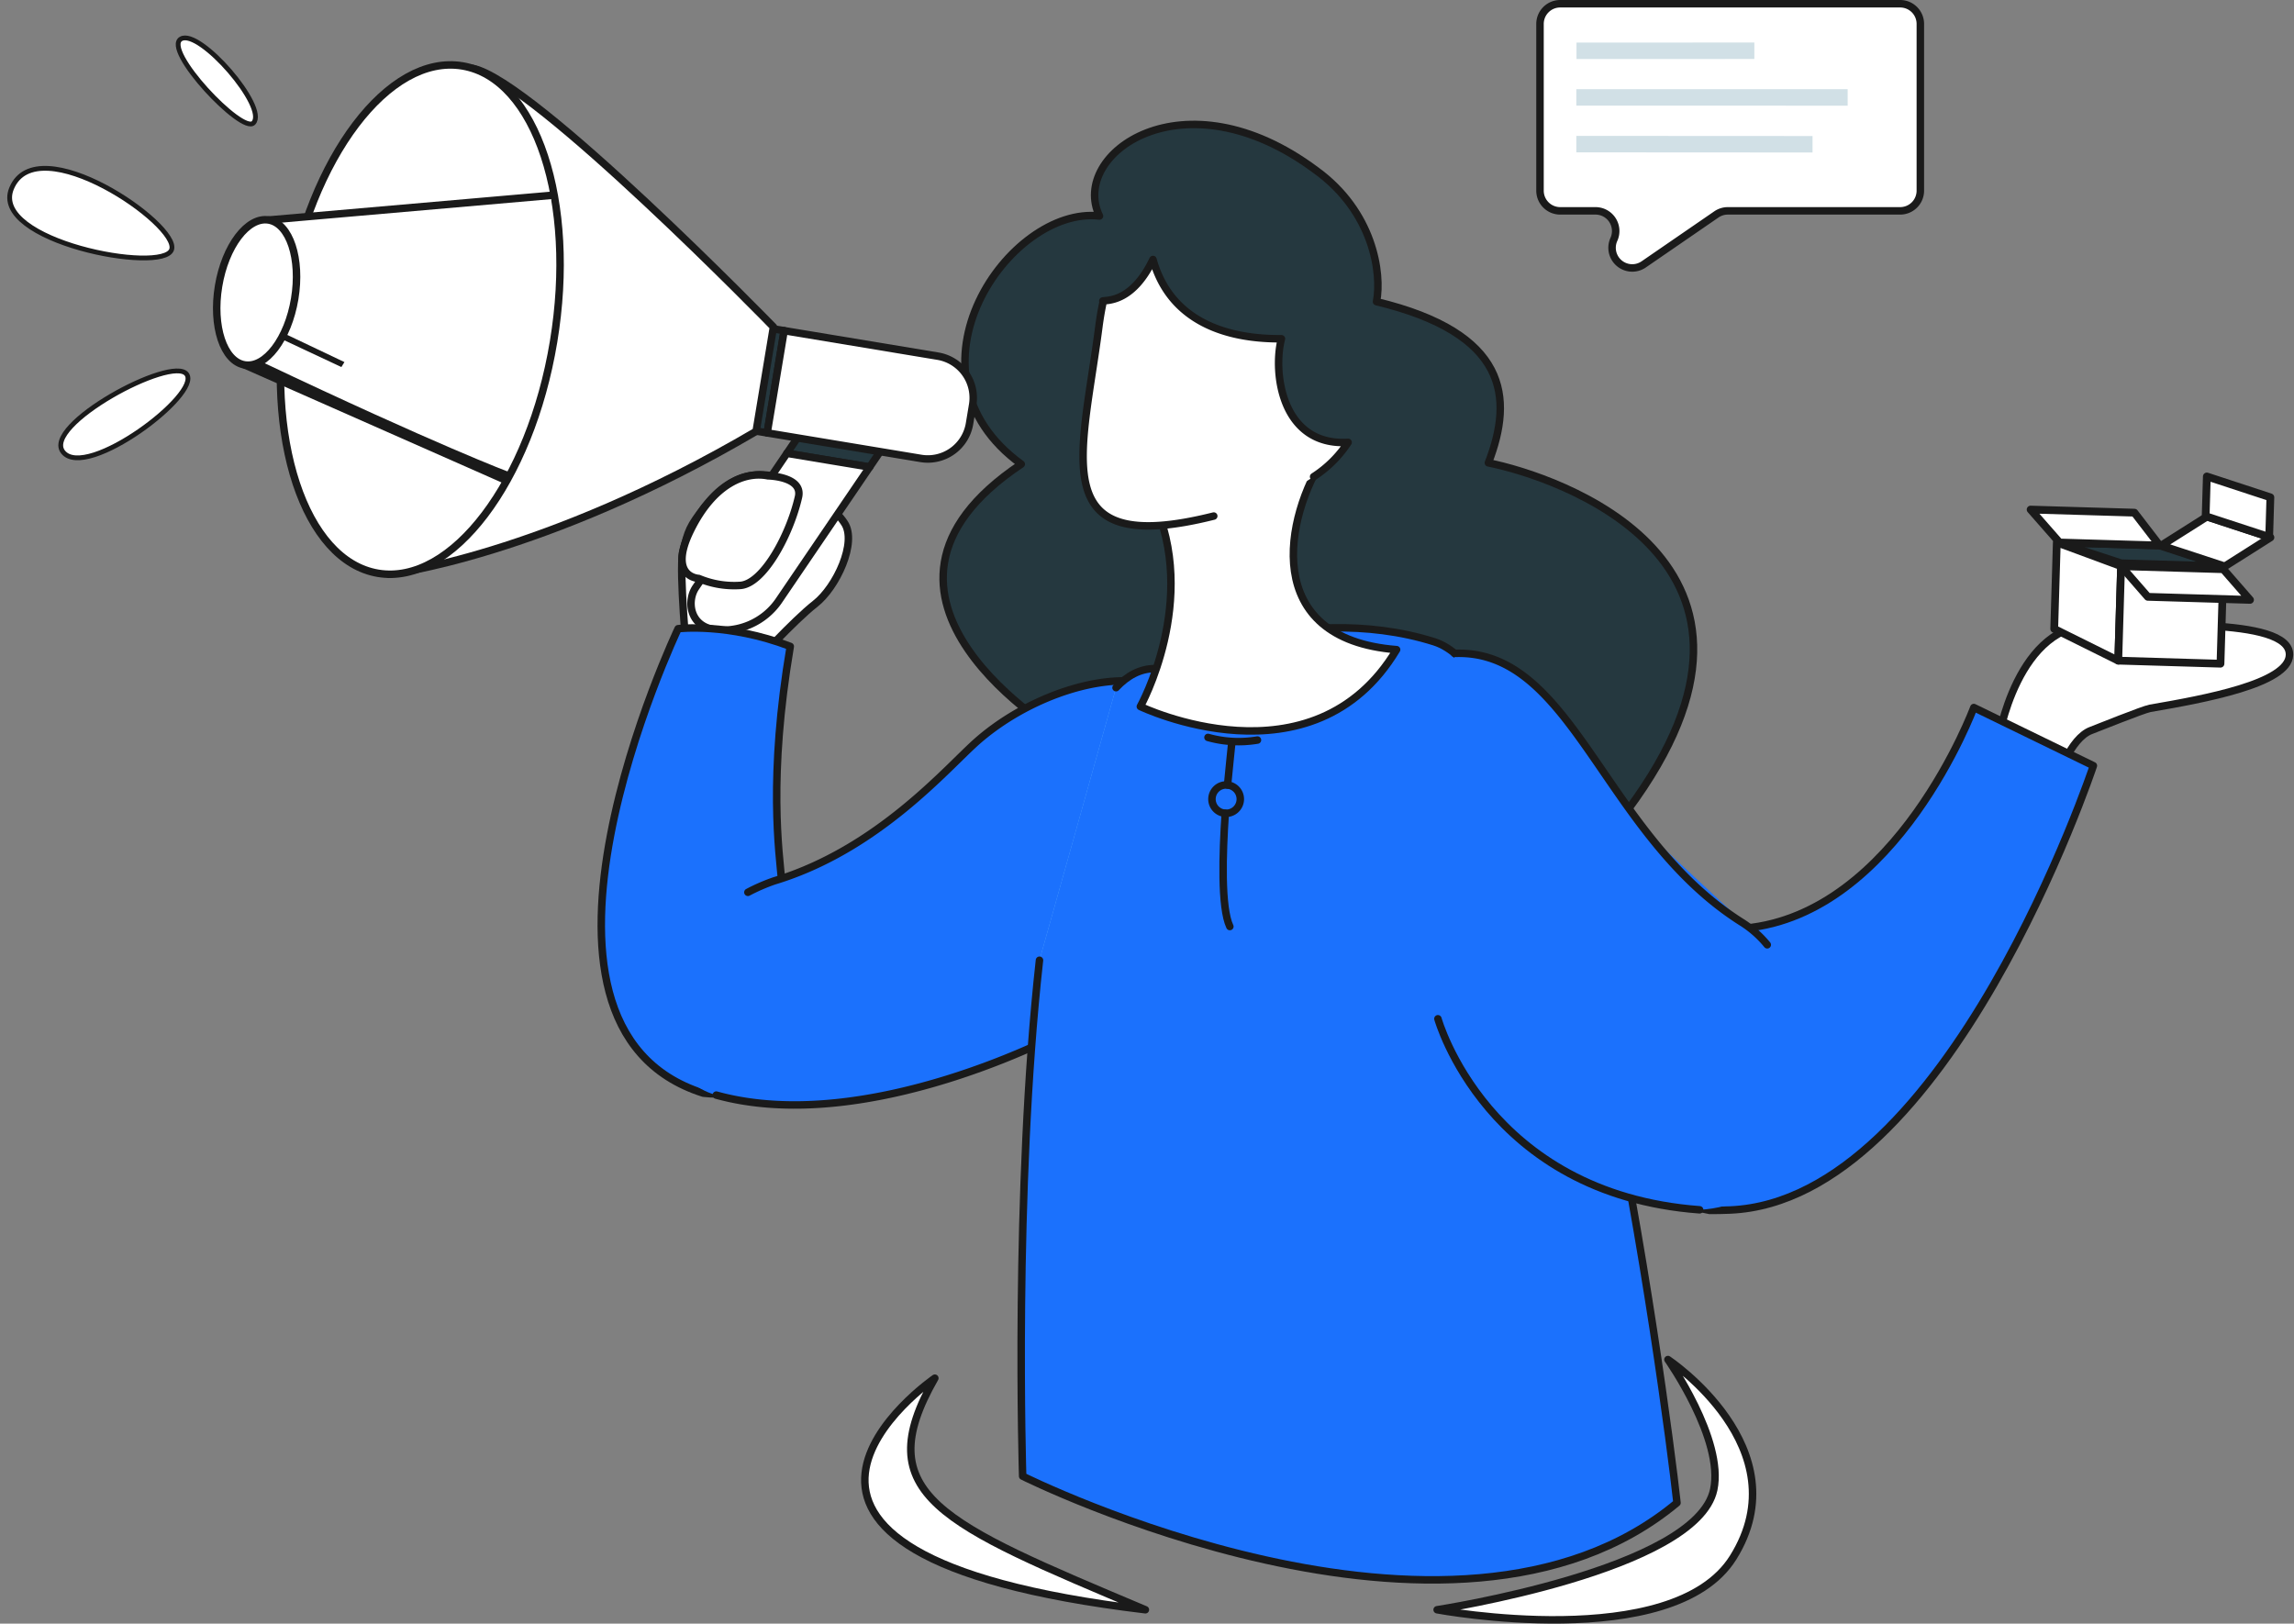<svg xmlns="http://www.w3.org/2000/svg" width="459.881" height="325.52" viewBox="0 0 459.881 325.52">
  <rect x="0" y="0" width="459.881" height="325.52" fill="#808080" stroke="none"/>
  <g id="Grupo_28075" data-name="Grupo 28075" transform="translate(-5534.345 -7080.016)">
    <g id="Grupo_27399" data-name="Grupo 27399" transform="translate(5843.072 7080.766)">
      <g id="Grupo_27395" data-name="Grupo 27395" transform="translate(0 0)">
        <path id="Caminho_40301" data-name="Caminho 40301" d="M72.2,41.524H37.655a4.044,4.044,0,0,0-2.292.713L20.787,52.259a4.047,4.047,0,0,1-5.977-5.011,4.048,4.048,0,0,0-3.683-5.724H4.047A4.047,4.047,0,0,1,0,37.477V4.048A4.048,4.048,0,0,1,4.047,0H72.2a4.048,4.048,0,0,1,4.047,4.048V37.477A4.047,4.047,0,0,1,72.2,41.524Z" transform="translate(0 0)" fill="#fff"/>
        <path id="Caminho_40302" data-name="Caminho 40302" d="M72.2,41.524H37.655a4.044,4.044,0,0,0-2.292.713L20.787,52.259a4.047,4.047,0,0,1-5.977-5.011,4.048,4.048,0,0,0-3.683-5.724H4.047A4.047,4.047,0,0,1,0,37.477V4.048A4.048,4.048,0,0,1,4.047,0H72.2a4.048,4.048,0,0,1,4.047,4.048V37.477A4.047,4.047,0,0,1,72.2,41.524Z" transform="translate(0 0)" fill="rgba(0,0,0,0)" stroke="#1a1a1a" stroke-linecap="round" stroke-linejoin="round" stroke-width="1.5"/>
      </g>
      <g id="Grupo_27396" data-name="Grupo 27396" transform="translate(7.315 7.776)">
        <path id="Caminho_40303" data-name="Caminho 40303" d="M35.654,3.3,0,3.312V.01L35.654,0Z" transform="translate(0 0)" fill="#d1e0e6"/>
      </g>
      <g id="Grupo_27397" data-name="Grupo 27397" transform="translate(7.281 17.125)">
        <path id="Caminho_40304" data-name="Caminho 40304" d="M54.395,3.313,0,3.3V0L54.395.01Z" transform="translate(0 0)" fill="#d1e0e6"/>
      </g>
      <g id="Grupo_27398" data-name="Grupo 27398" transform="translate(7.281 26.496)">
        <path id="Caminho_40305" data-name="Caminho 40305" d="M47.354,3.328,0,3.3V0L47.354.025Z" transform="translate(0 0)" fill="#d1e0e6"/>
      </g>
    </g>
    <g id="Grupo_27401" data-name="Grupo 27401" transform="matrix(0.998, 0.07, -0.07, 0.998, 5729.968, 7101.827)">
      <g id="Grupo_27400" data-name="Grupo 27400" transform="translate(0 0)">
        <path id="Caminho_40306" data-name="Caminho 40306" d="M26.225,124.116S-23.568,99.521,14.068,70.4c-26.7-16.65-5.977-51.527,12.156-50.7C19.341,7.754,40.968-10.392,68.878,7.538c12,7.471,14.629,19.632,13.924,25.4,26.671,4.488,28.779,17.214,24.617,30.654,13.768,1.753,66.2,15.143,32.7,67.492C109.484,178.945,26.225,124.116,26.225,124.116Z" transform="translate(0 0)" fill="#25383f"/>
        <path id="Caminho_40307" data-name="Caminho 40307" d="M26.225,124.116S-23.568,99.521,14.068,70.4c-26.7-16.65-5.977-51.527,12.156-50.7C19.341,7.754,40.968-10.392,68.878,7.538c12,7.471,14.629,19.632,13.924,25.4,26.671,4.488,28.779,17.214,24.617,30.654,13.768,1.753,66.2,15.143,32.7,67.492C109.484,178.945,26.225,124.116,26.225,124.116Z" transform="translate(0 0)" fill="rgba(0,0,0,0)" stroke="#1a1a1a" stroke-linecap="round" stroke-linejoin="round" stroke-width="1.5"/>
      </g>
    </g>
    <g id="Grupo_27403" data-name="Grupo 27403" transform="translate(5674.158 7172.93) rotate(9.422)">
      <g id="Grupo_27402" data-name="Grupo 27402" transform="translate(0 0)">
        <path id="Caminho_40308" data-name="Caminho 40308" d="M17.667,38s6.542-10.086,10.224-14.088S34.214,10.3,31.013,6.941c-2.077-2.3-6.366-4.56-11.95-6.482C9.04-1.721,5.4,4.357,2.906,8.279.409,12.906.415,13.425,0,18.111c0,4.346,4.288,20.52,4.288,20.52Z" transform="translate(0 0)" fill="#fff"/>
        <path id="Caminho_40309" data-name="Caminho 40309" d="M17.667,38s6.542-10.086,10.224-14.088S34.214,10.3,31.013,6.941c-2.077-2.3-6.366-4.56-11.95-6.482C9.04-1.721,5.4,4.357,2.906,8.279.409,12.906.415,13.425,0,18.111c0,4.346,4.288,20.52,4.288,20.52Z" transform="translate(0 0)" fill="rgba(0,0,0,0)" stroke="#1a1a1a" stroke-linecap="round" stroke-linejoin="round" stroke-width="1.5"/>
      </g>
    </g>
    <g id="Grupo_27414" data-name="Grupo 27414" transform="translate(5586.601 7086.519) rotate(9.422)">
      <g id="Grupo_27404" data-name="Grupo 27404" transform="translate(117.889 61.903)">
        <path id="Caminho_40310" data-name="Caminho 40310" d="M18.689,0H1.878L0,4.07H16.81Z" transform="translate(0 0)" fill="#25383f"/>
        <path id="Caminho_40311" data-name="Caminho 40311" d="M18.689,0H1.878L0,4.07H16.81Z" transform="translate(0 0)" fill="rgba(0,0,0,0)" stroke="#1a1a1a" stroke-linecap="round" stroke-linejoin="round" stroke-width="1.5"/>
      </g>
      <g id="Grupo_27405" data-name="Grupo 27405" transform="translate(103.774 65.972)">
        <path id="Caminho_40312" data-name="Caminho 40312" d="M14.116,0,.466,29.571c-1.281,2.882,0,7.573,4.834,7.684a13.582,13.582,0,0,0,11.976-7.684L30.926,0Z" transform="translate(0 0)" fill="#fff"/>
        <path id="Caminho_40313" data-name="Caminho 40313" d="M14.116,0,.466,29.571c-1.281,2.882,0,7.573,4.834,7.684a13.582,13.582,0,0,0,11.976-7.684L30.926,0Z" transform="translate(0 0)" fill="rgba(0,0,0,0)" stroke="#1a1a1a" stroke-linecap="round" stroke-linejoin="round" stroke-width="1.5"/>
      </g>
      <g id="Grupo_27406" data-name="Grupo 27406" transform="translate(107.32 41.803)">
        <path id="Caminho_40314" data-name="Caminho 40314" d="M0,20.782H6V0H0Z" transform="translate(0 0)" fill="#25383f"/>
        <path id="Caminho_40315" data-name="Caminho 40315" d="M0,20.782H6V0H0Z" transform="translate(0 0)" fill="rgba(0,0,0,0)" stroke="#1a1a1a" stroke-linecap="round" stroke-linejoin="round" stroke-width="1.5"/>
      </g>
      <g id="Grupo_27407" data-name="Grupo 27407" transform="translate(113.316 41.803)">
        <path id="Caminho_40316" data-name="Caminho 40316" d="M31.238,0H0V20.782H31.238a8.476,8.476,0,0,0,8.476-8.476V8.477A8.477,8.477,0,0,0,31.238,0Z" transform="translate(0 0)" fill="#fff"/>
        <path id="Caminho_40317" data-name="Caminho 40317" d="M31.238,0H0V20.782H31.238a8.476,8.476,0,0,0,8.476-8.476V8.477A8.477,8.477,0,0,0,31.238,0Z" transform="translate(0 0)" fill="rgba(0,0,0,0)" stroke="#1a1a1a" stroke-linecap="round" stroke-linejoin="round" stroke-width="1.5"/>
      </g>
      <g id="Grupo_27408" data-name="Grupo 27408" transform="translate(43.134 0.161)">
        <path id="Caminho_40318" data-name="Caminho 40318" d="M67.942,41.261S12.323.3,0,0V102.794s29.815-8.5,67.942-40.32Z" transform="translate(0 0)" fill="#fff"/>
        <path id="Caminho_40319" data-name="Caminho 40319" d="M67.942,41.261S12.323.3,0,0V102.794s29.815-8.5,67.942-40.32Z" transform="translate(0 0)" fill="rgba(0,0,0,0)" stroke="#1a1a1a" stroke-linecap="round" stroke-linejoin="round" stroke-width="1.5"/>
      </g>
      <g id="Grupo_27409" data-name="Grupo 27409" transform="translate(13.899 0)">
        <path id="Caminho_40320" data-name="Caminho 40320" d="M54.178,51.558c0,28.475-12.128,51.558-27.089,51.558S0,80.033,0,51.558,12.128,0,27.089,0,54.178,23.083,54.178,51.558Z" transform="translate(0 0)" fill="#fff"/>
        <path id="Caminho_40321" data-name="Caminho 40321" d="M54.178,51.558c0,28.475-12.128,51.558-27.089,51.558S0,80.033,0,51.558,12.128,0,27.089,0,54.178,23.083,54.178,51.558Z" transform="translate(0 0)" fill="rgba(0,0,0,0)" stroke="#1a1a1a" stroke-linecap="round" stroke-linejoin="round" stroke-width="1.5"/>
      </g>
      <g id="Grupo_27410" data-name="Grupo 27410" transform="translate(7.736 22.667)">
        <path id="Caminho_40322" data-name="Caminho 40322" d="M55.259,57.811,0,43.614V14.169L55.163,0" transform="translate(0 0)" fill="#fff"/>
        <path id="Caminho_40323" data-name="Caminho 40323" d="M55.259,57.811,0,43.614V14.169L55.163,0" transform="translate(0 0)" fill="rgba(0,0,0,0)" stroke="#1a1a1a" stroke-linecap="round" stroke-linejoin="round" stroke-width="1.5"/>
      </g>
      <g id="Grupo_27411" data-name="Grupo 27411" transform="translate(0 36.836)">
        <path id="Caminho_40324" data-name="Caminho 40324" d="M15.471,14.722c0,8.131-3.463,14.723-7.735,14.723S0,22.853,0,14.722,3.464,0,7.736,0,15.471,6.591,15.471,14.722Z" transform="translate(0 0)" fill="#fff"/>
        <path id="Caminho_40325" data-name="Caminho 40325" d="M15.471,14.722c0,8.131-3.463,14.723-7.735,14.723S0,22.853,0,14.722,3.464,0,7.736,0,15.471,6.591,15.471,14.722Z" transform="translate(0 0)" fill="rgba(0,0,0,0)" stroke="#1a1a1a" stroke-linecap="round" stroke-linejoin="round" stroke-width="1.5"/>
      </g>
      <g id="Grupo_27412" data-name="Grupo 27412" transform="translate(8.663 65.052)">
        <path id="Caminho_40326" data-name="Caminho 40326" d="M0,1.119S.8,1.891,2.153,0C39.808,10.787,55.118,13.8,55.118,13.8l-.574,1.774Z" transform="translate(0 0)" fill="#1a1a1a"/>
      </g>
      <g id="Grupo_27413" data-name="Grupo 27413" transform="translate(14.258 58.752)">
        <path id="Caminho_40327" data-name="Caminho 40327" d="M0,1.216,12.687,4.779l.44-1.081L.228,0Z" transform="translate(0 0)" fill="#1a1a1a"/>
      </g>
    </g>
    <g id="Grupo_27418" data-name="Grupo 27418" transform="translate(5542.338 7082.754) rotate(9.422)">
      <g id="Grupo_27415" data-name="Grupo 27415" transform="translate(28.333 0)">
        <path id="Caminho_40328" data-name="Caminho 40328" d="M17.5,14.591C19.854,11.035,3.743-2.325.415.352-3,3.1,15.715,17.3,17.5,14.591Z" transform="translate(0 0)" fill="#fff"/>
        <path id="Caminho_40329" data-name="Caminho 40329" d="M17.5,14.591C19.854,11.035,3.743-2.325.415.352-3,3.1,15.715,17.3,17.5,14.591Z" transform="translate(0 0)" fill="rgba(0,0,0,0)" stroke="#1a1a1a" stroke-linecap="round" stroke-linejoin="round" stroke-width="0.958"/>
      </g>
      <g id="Grupo_27416" data-name="Grupo 27416" transform="translate(18.261 66.089)">
        <path id="Caminho_40330" data-name="Caminho 40330" d="M22.593.4C26.218,3.813,6.293,24.728.748,19.879-4.457,15.328,19.086-2.907,22.593.4Z" transform="translate(0 0)" fill="#fff"/>
        <path id="Caminho_40331" data-name="Caminho 40331" d="M22.593.4C26.218,3.813,6.293,24.728.748,19.879-4.457,15.328,19.086-2.907,22.593.4Z" transform="translate(0 0)" fill="rgba(0,0,0,0)" stroke="#1a1a1a" stroke-linecap="round" stroke-linejoin="round" stroke-width="0.958"/>
      </g>
      <g id="Grupo_27417" data-name="Grupo 27417" transform="translate(0 30.23)">
        <path id="Caminho_40332" data-name="Caminho 40332" d="M33.8,12.107C34.627,6.912,3.2-7.778.14,5.248-2.494,16.443,32.975,17.3,33.8,12.107Z" transform="translate(0 0)" fill="#fff"/>
        <path id="Caminho_40333" data-name="Caminho 40333" d="M33.8,12.107C34.627,6.912,3.2-7.778.14,5.248-2.494,16.443,32.975,17.3,33.8,12.107Z" transform="translate(0 0)" fill="rgba(0,0,0,0)" stroke="#1a1a1a" stroke-linecap="round" stroke-linejoin="round" stroke-width="0.958"/>
      </g>
    </g>
    <g id="Grupo_27420" data-name="Grupo 27420" transform="translate(5674.155 7172.953) rotate(9.422)">
      <g id="Grupo_27419" data-name="Grupo 27419" transform="translate(0 0)">
        <path id="Caminho_40334" data-name="Caminho 40334" d="M14.351.113s7-1.04,6.736,3.2C20.6,11.16,17,21.565,12.522,22.686a18.339,18.339,0,0,1-8.485,0s-6.243.8-3.2-9.285S9.776-.047,14.351.113Z" transform="translate(0 0)" fill="#fff"/>
        <path id="Caminho_40335" data-name="Caminho 40335" d="M14.351.113s7-1.04,6.736,3.2C20.6,11.16,17,21.565,12.522,22.686a18.339,18.339,0,0,1-8.485,0s-6.243.8-3.2-9.285S9.776-.047,14.351.113Z" transform="translate(0 0)" fill="rgba(0,0,0,0)" stroke="#1a1a1a" stroke-linecap="round" stroke-linejoin="round" stroke-width="1.5"/>
      </g>
    </g>
    <g id="Grupo_27422" data-name="Grupo 27422" transform="translate(5667.955 7202.839) rotate(14.459)">
      <g id="Grupo_27421" data-name="Grupo 27421" transform="translate(0 0)">
        <path id="Caminho_40336" data-name="Caminho 40336" d="M35.939,46.72C33.836,40.792,27.983,26.983,25.72.361,12.388-1.143,3.064,2.539,3.064,2.539S-13.7,88.961,31.2,91.448C45.687,89.4,49.034,78.059,35.939,46.72Z" transform="translate(0 0)" fill="#1b71fd"/>
        <path id="Caminho_40337" data-name="Caminho 40337" d="M35.939,46.72C33.836,40.792,27.983,26.983,25.72.361,12.388-1.143,3.064,2.539,3.064,2.539S-13.7,88.961,31.2,91.448C45.687,89.4,49.034,78.059,35.939,46.72Z" transform="translate(0 0)" fill="#1b71fd" stroke="#1a1a1a" stroke-linecap="round" stroke-linejoin="round" stroke-width="1.5"/>
      </g>
    </g>
    <g id="Grupo_27425" data-name="Grupo 27425" transform="matrix(0.986, 0.165, -0.165, 0.986, 5680.931, 7203.392)">
      <g id="Grupo_27423" data-name="Grupo 27423" transform="translate(0 0)">
        <path id="Caminho_40338" data-name="Caminho 40338" d="M52.847,16.709c-5.01,6.126-15.961,24.7-35.562,34.39C6.711,56.88,1.365,66.108.232,74.655c-1.379,10.387,3.463,19.768,12.7,20.729,31.391,3.267,66.652-24,66.652-24V0C70.271,1.663,59.69,8.341,52.847,16.709Z" transform="translate(0 0)" fill="#1b71fd"/>
      </g>
      <g id="Grupo_27424" data-name="Grupo 27424" transform="translate(12.468 0)">
        <path id="Caminho_40339" data-name="Caminho 40339" d="M.462,95.383c31.391,3.267,66.651-24,66.651-24V0C57.8,1.663,47.222,8.341,40.379,16.709c-5.01,6.126-15.96,24.7-35.561,34.389A37.318,37.318,0,0,0,0,54.226" transform="translate(0 0)" fill="#1b71fd" stroke="#1a1a1a" stroke-linecap="round" stroke-linejoin="round" stroke-width="1.5"/>
      </g>
    </g>
    <g id="Grupo_27432" data-name="Grupo 27432" transform="matrix(0.998, 0.061, -0.061, 0.998, 5748.907, 7161.821)">
      <g id="Grupo_27426" data-name="Grupo 27426" transform="translate(0 40.566)">
        <path id="Caminho_40340" data-name="Caminho 40340" d="M.589,70.334C-1.727,116.941,3.534,173.8,3.534,173.8s88.494,37.669,131.276-2.675C131.144,149.805,103.493,8.7,75.687,1.766s-55.61,8.79-55.61,8.79c-2.873.184-5.358,1.7-7.5,4.29" transform="translate(0 0)" fill="#63b4ff"/>
        <path id="Caminho_40341" data-name="Caminho 40341" d="M.589,70.334C-1.727,116.941,3.534,173.8,3.534,173.8s88.494,37.669,131.276-2.675C131.144,149.805,103.493,8.7,75.687,1.766s-55.61,8.79-55.61,8.79c-2.873.184-5.358,1.7-7.5,4.29" transform="translate(0 0)" fill="#1b71fd" stroke="#1a1a1a" stroke-linecap="round" stroke-linejoin="round" stroke-width="1.5"/>
      </g>
      <g id="Grupo_27427" data-name="Grupo 27427" transform="translate(17.303 0)">
        <path id="Caminho_40342" data-name="Caminho 40342" d="M.37,17.4c10.6,19.4,0,41.486,0,41.486S35.907,73.375,50.958,44.369C23.491,43.9,27.009,19.049,34.207,6.539,23.718-5.693-3.479-.025.37,17.4Z" transform="translate(0 0)" fill="#fff"/>
        <path id="Caminho_40343" data-name="Caminho 40343" d="M.37,17.4c10.6,19.4,0,41.486,0,41.486S35.907,73.375,50.958,44.369C23.491,43.9,27.009,19.049,34.207,6.539,23.718-5.693-3.479-.025.37,17.4Z" transform="translate(0 0)" fill="rgba(0,0,0,0)" stroke="#1a1a1a" stroke-linecap="round" stroke-linejoin="round" stroke-width="1.5"/>
      </g>
      <g id="Grupo_27428" data-name="Grupo 27428" transform="translate(33.131 73.529)">
        <path id="Caminho_40344" data-name="Caminho 40344" d="M5.682,2.842A2.839,2.839,0,0,1,2.843,5.681h0A2.84,2.84,0,0,1,2.839,0a1.019,1.019,0,0,1,.112,0A2.838,2.838,0,0,1,5.682,2.842Z" transform="translate(0 0)" fill="rgba(0,0,0,0)" stroke="#1a1a1a" stroke-linecap="round" stroke-linejoin="round" stroke-width="1.5"/>
      </g>
      <g id="Grupo_27429" data-name="Grupo 27429" transform="translate(35.969 79.21)">
        <path id="Caminho_40345" data-name="Caminho 40345" d="M.006,0c-.059,8.031.265,18.932,2.3,22.615" transform="translate(0 0)" fill="rgba(0,0,0,0)" stroke="#1a1a1a" stroke-linecap="round" stroke-linejoin="round" stroke-width="1.5"/>
      </g>
      <g id="Grupo_27430" data-name="Grupo 27430" transform="translate(36.083 64.885)">
        <path id="Caminho_40346" data-name="Caminho 40346" d="M.337,0S.067,6.456,0,8.648" transform="translate(0 0)" fill="rgba(0,0,0,0)" stroke="#1a1a1a" stroke-linecap="round" stroke-linejoin="round" stroke-width="1.5"/>
      </g>
      <g id="Grupo_27431" data-name="Grupo 27431" transform="translate(31.59 64.163)">
        <path id="Caminho_40347" data-name="Caminho 40347" d="M0,.08A22.739,22.739,0,0,0,9.926,0" transform="translate(0 0)" fill="rgba(0,0,0,0)" stroke="#1a1a1a" stroke-linecap="round" stroke-linejoin="round" stroke-width="1.5"/>
      </g>
    </g>
    <g id="Grupo_27435" data-name="Grupo 27435" transform="translate(5707.716 7352.592)">
      <g id="Grupo_27433" data-name="Grupo 27433" transform="translate(0 3.736)">
        <path id="Caminho_40348" data-name="Caminho 40348" d="M-2.114-39.482S-53.4-4.262,40.092,6.945C-.892-10.346-15.5-16.108-2.114-39.482Z" transform="translate(16.152 39.482)" fill="#fff"/>
        <path id="Caminho_40349" data-name="Caminho 40349" d="M-2.114-39.482S-53.4-4.262,40.092,6.945C-.892-10.346-15.5-16.108-2.114-39.482Z" transform="translate(16.152 39.482)" fill="rgba(0,0,0,0)" stroke="#1a1a1a" stroke-linecap="round" stroke-linejoin="round" stroke-width="1.5"/>
      </g>
      <g id="Grupo_27434" data-name="Grupo 27434" transform="translate(114.73 0)">
        <path id="Caminho_40350" data-name="Caminho 40350" d="M-62.1-.029S-10.086-7.954-6.653-24.1c2.134-10.039-9.178-26.094-9.178-26.094s26.756,17.78,13.069,39.7C-14.823,8.829-62.1-.029-62.1-.029Z" transform="translate(62.104 50.192)" fill="#fff"/>
        <path id="Caminho_40351" data-name="Caminho 40351" d="M-62.1-.029S-10.086-7.954-6.653-24.1c2.134-10.039-9.178-26.094-9.178-26.094s26.756,17.78,13.069,39.7C-14.823,8.829-62.1-.029-62.1-.029Z" transform="translate(62.104 50.192)" fill="rgba(0,0,0,0)" stroke="#1a1a1a" stroke-linecap="round" stroke-linejoin="round" stroke-width="1.5"/>
      </g>
    </g>
    <g id="Grupo_27438" data-name="Grupo 27438" transform="matrix(0.998, 0.07, -0.07, 0.998, 5754.184, 7131.252)">
      <g id="Grupo_27436" data-name="Grupo 27436" transform="translate(0 0.001)">
        <path id="Caminho_40352" data-name="Caminho 40352" d="M52.893,33.82h0C39.629,35.549,36.831,20.866,38.111,14.039,25.84,15,15.339,11.314,11.324,0,7.933,8.565,3.1,8.722,1.981,8.969l-.1.022.1-.022q-.37,2.492-.534,5.286c-1.536,26.168-7.68,47.063,25.62,36.18C27.067,50.435,46.862,45.373,52.893,33.82Z" transform="translate(0 0)" fill="#fff"/>
      </g>
      <g id="Grupo_27437" data-name="Grupo 27437" transform="translate(0 0)">
        <path id="Caminho_40353" data-name="Caminho 40353" d="M46.476,41.164a23.363,23.363,0,0,0,6.417-7.343h0C39.629,35.551,36.831,20.867,38.11,14.04,25.84,15,15.338,11.314,11.323,0,7.932,8.566,3.1,8.722,1.981,8.969c-.068.014-.1.023-.1.023l.1-.023q-.37,2.492-.534,5.287C-.089,40.424-6.234,61.318,27.066,50.435" transform="translate(0 0)" fill="rgba(0,0,0,0)" stroke="#1a1a1a" stroke-linecap="round" stroke-linejoin="round" stroke-width="1.5"/>
      </g>
    </g>
    <g id="Grupo_27440" data-name="Grupo 27440" transform="matrix(1, 0.03, -0.03, 1, 5935.616, 7204.211)">
      <g id="Grupo_27439" data-name="Grupo 27439" transform="translate(0 0)">
        <path id="Caminho_40354" data-name="Caminho 40354" d="M0,24.463S3.006.115,19.229.474c8.706.193,38.636-2.988,38.636,4.91,0,5.736-16.775,9.332-27.6,11.526-1.332.27-10.852,4.45-11.639,4.765-4.27,1.708-6.548,10.089-6.548,10.089Z" transform="translate(0 0)" fill="#fff"/>
        <path id="Caminho_40355" data-name="Caminho 40355" d="M0,24.463S3.006.115,19.229.474c8.706.193,38.636-2.988,38.636,4.91,0,5.736-16.775,9.332-27.6,11.526-1.332.27-10.852,4.45-11.639,4.765-4.27,1.708-6.548,10.089-6.548,10.089Z" transform="translate(0 0)" fill="rgba(0,0,0,0)" stroke="#1a1a1a" stroke-linecap="round" stroke-linejoin="round" stroke-width="1.5"/>
      </g>
    </g>
    <g id="Grupo_27442" data-name="Grupo 27442" transform="translate(5851.972 7223.679) rotate(-1.328)">
      <g id="Grupo_27441" data-name="Grupo 27441" transform="translate(0 0)">
        <path id="Caminho_40356" data-name="Caminho 40356" d="M78.088,0S61.794,41.042,31.171,43.165c-33.491,7.2-45.417,48.506-8.352,56.4q2.02.059,4.134.017c43.85-.918,74.829-87.367,74.829-87.367Z" transform="translate(0 0)" fill="#1b71fd"/>
        <path id="Caminho_40357" data-name="Caminho 40357" d="M78.088,0S61.794,41.042,31.171,43.165c-33.491,7.2-45.417,48.506-8.352,56.4q2.02.059,4.134.017c43.85-.918,74.829-87.367,74.829-87.367Z" transform="translate(0 0)" fill="#1b71fd" stroke="#1a1a1a" stroke-linecap="round" stroke-linejoin="round" stroke-width="1.5"/>
      </g>
    </g>
    <g id="Grupo_27446" data-name="Grupo 27446" transform="translate(5825.932 7210.933) rotate(2.597)">
      <g id="Grupo_27443" data-name="Grupo 27443" transform="translate(0 0)">
        <path id="Caminho_40358" data-name="Caminho 40358" d="M60.107,51.4C31.35,35.141,23.782-1.937,0,.079V73.411s11.379,34.65,54.145,35.886C82.454,106.411,78.385,61.742,60.107,51.4Z" transform="translate(0 0)" fill="#1b71fd"/>
      </g>
      <g id="Grupo_27444" data-name="Grupo 27444" transform="translate(0 73.411)">
        <path id="Caminho_40359" data-name="Caminho 40359" d="M0,0S11.379,34.65,54.146,35.886" transform="translate(0 0)" fill="#1b71fd" stroke="#1a1a1a" stroke-linecap="round" stroke-linejoin="round" stroke-width="1.5"/>
      </g>
      <g id="Grupo_27445" data-name="Grupo 27445" transform="translate(0 0.001)">
        <path id="Caminho_40360" data-name="Caminho 40360" d="M65.281,55.6a21.228,21.228,0,0,0-5.175-4.2C31.35,35.141,23.782-1.938,0,.079" transform="translate(0 0)" fill="#1b71fd" stroke="#1a1a1a" stroke-linecap="round" stroke-linejoin="round" stroke-width="1.5"/>
      </g>
    </g>
    <g id="Grupo_27454" data-name="Grupo 27454" transform="translate(5941.653 7174.495) rotate(1.705)">
      <g id="Grupo_27447" data-name="Grupo 27447" transform="translate(5.444 14.115)">
        <path id="Caminho_40361" data-name="Caminho 40361" d="M0,0V17.343l13.021,5.984V4.377Z" transform="translate(0 0)" fill="#fff"/>
        <path id="Caminho_40362" data-name="Caminho 40362" d="M0,0V17.343l13.021,5.984V4.377Z" transform="translate(0 0)" fill="rgba(0,0,0,0)" stroke="#1a1a1a" stroke-linecap="round" stroke-linejoin="round" stroke-width="1.557"/>
      </g>
      <g id="Grupo_27448" data-name="Grupo 27448" transform="translate(18.465 18.492)">
        <path id="Caminho_40363" data-name="Caminho 40363" d="M20.5,18.95H0V0H20.5Z" transform="translate(0 0)" fill="#fff"/>
        <path id="Caminho_40364" data-name="Caminho 40364" d="M20.5,18.95H0V0H20.5Z" transform="translate(0 0)" fill="rgba(0,0,0,0)" stroke="#1a1a1a" stroke-linecap="round" stroke-linejoin="round" stroke-width="1.557"/>
      </g>
      <g id="Grupo_27449" data-name="Grupo 27449" transform="translate(5.61 14.115)">
        <path id="Caminho_40365" data-name="Caminho 40365" d="M33.315,3.795H12.855L0,0H20.459Z" transform="translate(0 0)" fill="#25383f"/>
        <path id="Caminho_40366" data-name="Caminho 40366" d="M33.315,3.795H12.855L0,0H20.459Z" transform="translate(0 0)" fill="rgba(0,0,0,0)" stroke="#1a1a1a" stroke-linecap="round" stroke-linejoin="round" stroke-width="1.557"/>
      </g>
      <g id="Grupo_27450" data-name="Grupo 27450" transform="translate(26.388 8.048)">
        <path id="Caminho_40367" data-name="Caminho 40367" d="M21.832,3.8,12.855,9.863,0,6.067,8.976,0Z" transform="translate(0 0)" fill="#fff"/>
        <path id="Caminho_40368" data-name="Caminho 40368" d="M21.832,3.8,12.855,9.863,0,6.067,8.976,0Z" transform="translate(0 0)" fill="rgba(0,0,0,0)" stroke="#1a1a1a" stroke-linecap="round" stroke-linejoin="round" stroke-width="1.557"/>
      </g>
      <g id="Grupo_27451" data-name="Grupo 27451" transform="translate(35.115 0)">
        <path id="Caminho_40369" data-name="Caminho 40369" d="M12.855,3.8V11.76L0,7.965V0Z" transform="translate(0 0)" fill="#fff"/>
        <path id="Caminho_40370" data-name="Caminho 40370" d="M12.855,3.8V11.76L0,7.965V0Z" transform="translate(0 0)" fill="rgba(0,0,0,0)" stroke="#1a1a1a" stroke-linecap="round" stroke-linejoin="round" stroke-width="1.557"/>
      </g>
      <g id="Grupo_27452" data-name="Grupo 27452" transform="translate(0 7.688)">
        <path id="Caminho_40371" data-name="Caminho 40371" d="M5.984,6.427,0,0H20.82L26.07,6.427Z" transform="translate(0 0)" fill="#fff"/>
        <path id="Caminho_40372" data-name="Caminho 40372" d="M5.984,6.427,0,0H20.82L26.07,6.427Z" transform="translate(0 0)" fill="rgba(0,0,0,0)" stroke="#1a1a1a" stroke-linecap="round" stroke-linejoin="round" stroke-width="1.557"/>
      </g>
      <g id="Grupo_27453" data-name="Grupo 27453" transform="translate(18.464 18.492)">
        <path id="Caminho_40373" data-name="Caminho 40373" d="M0,0,5.541,5.984h20.5L20.5,0Z" transform="translate(0 0)" fill="#fff"/>
        <path id="Caminho_40374" data-name="Caminho 40374" d="M0,0,5.541,5.984h20.5L20.5,0Z" transform="translate(0 0)" fill="rgba(0,0,0,0)" stroke="#1a1a1a" stroke-linecap="round" stroke-linejoin="round" stroke-width="1.557"/>
      </g>
    </g>
  </g>
</svg>
